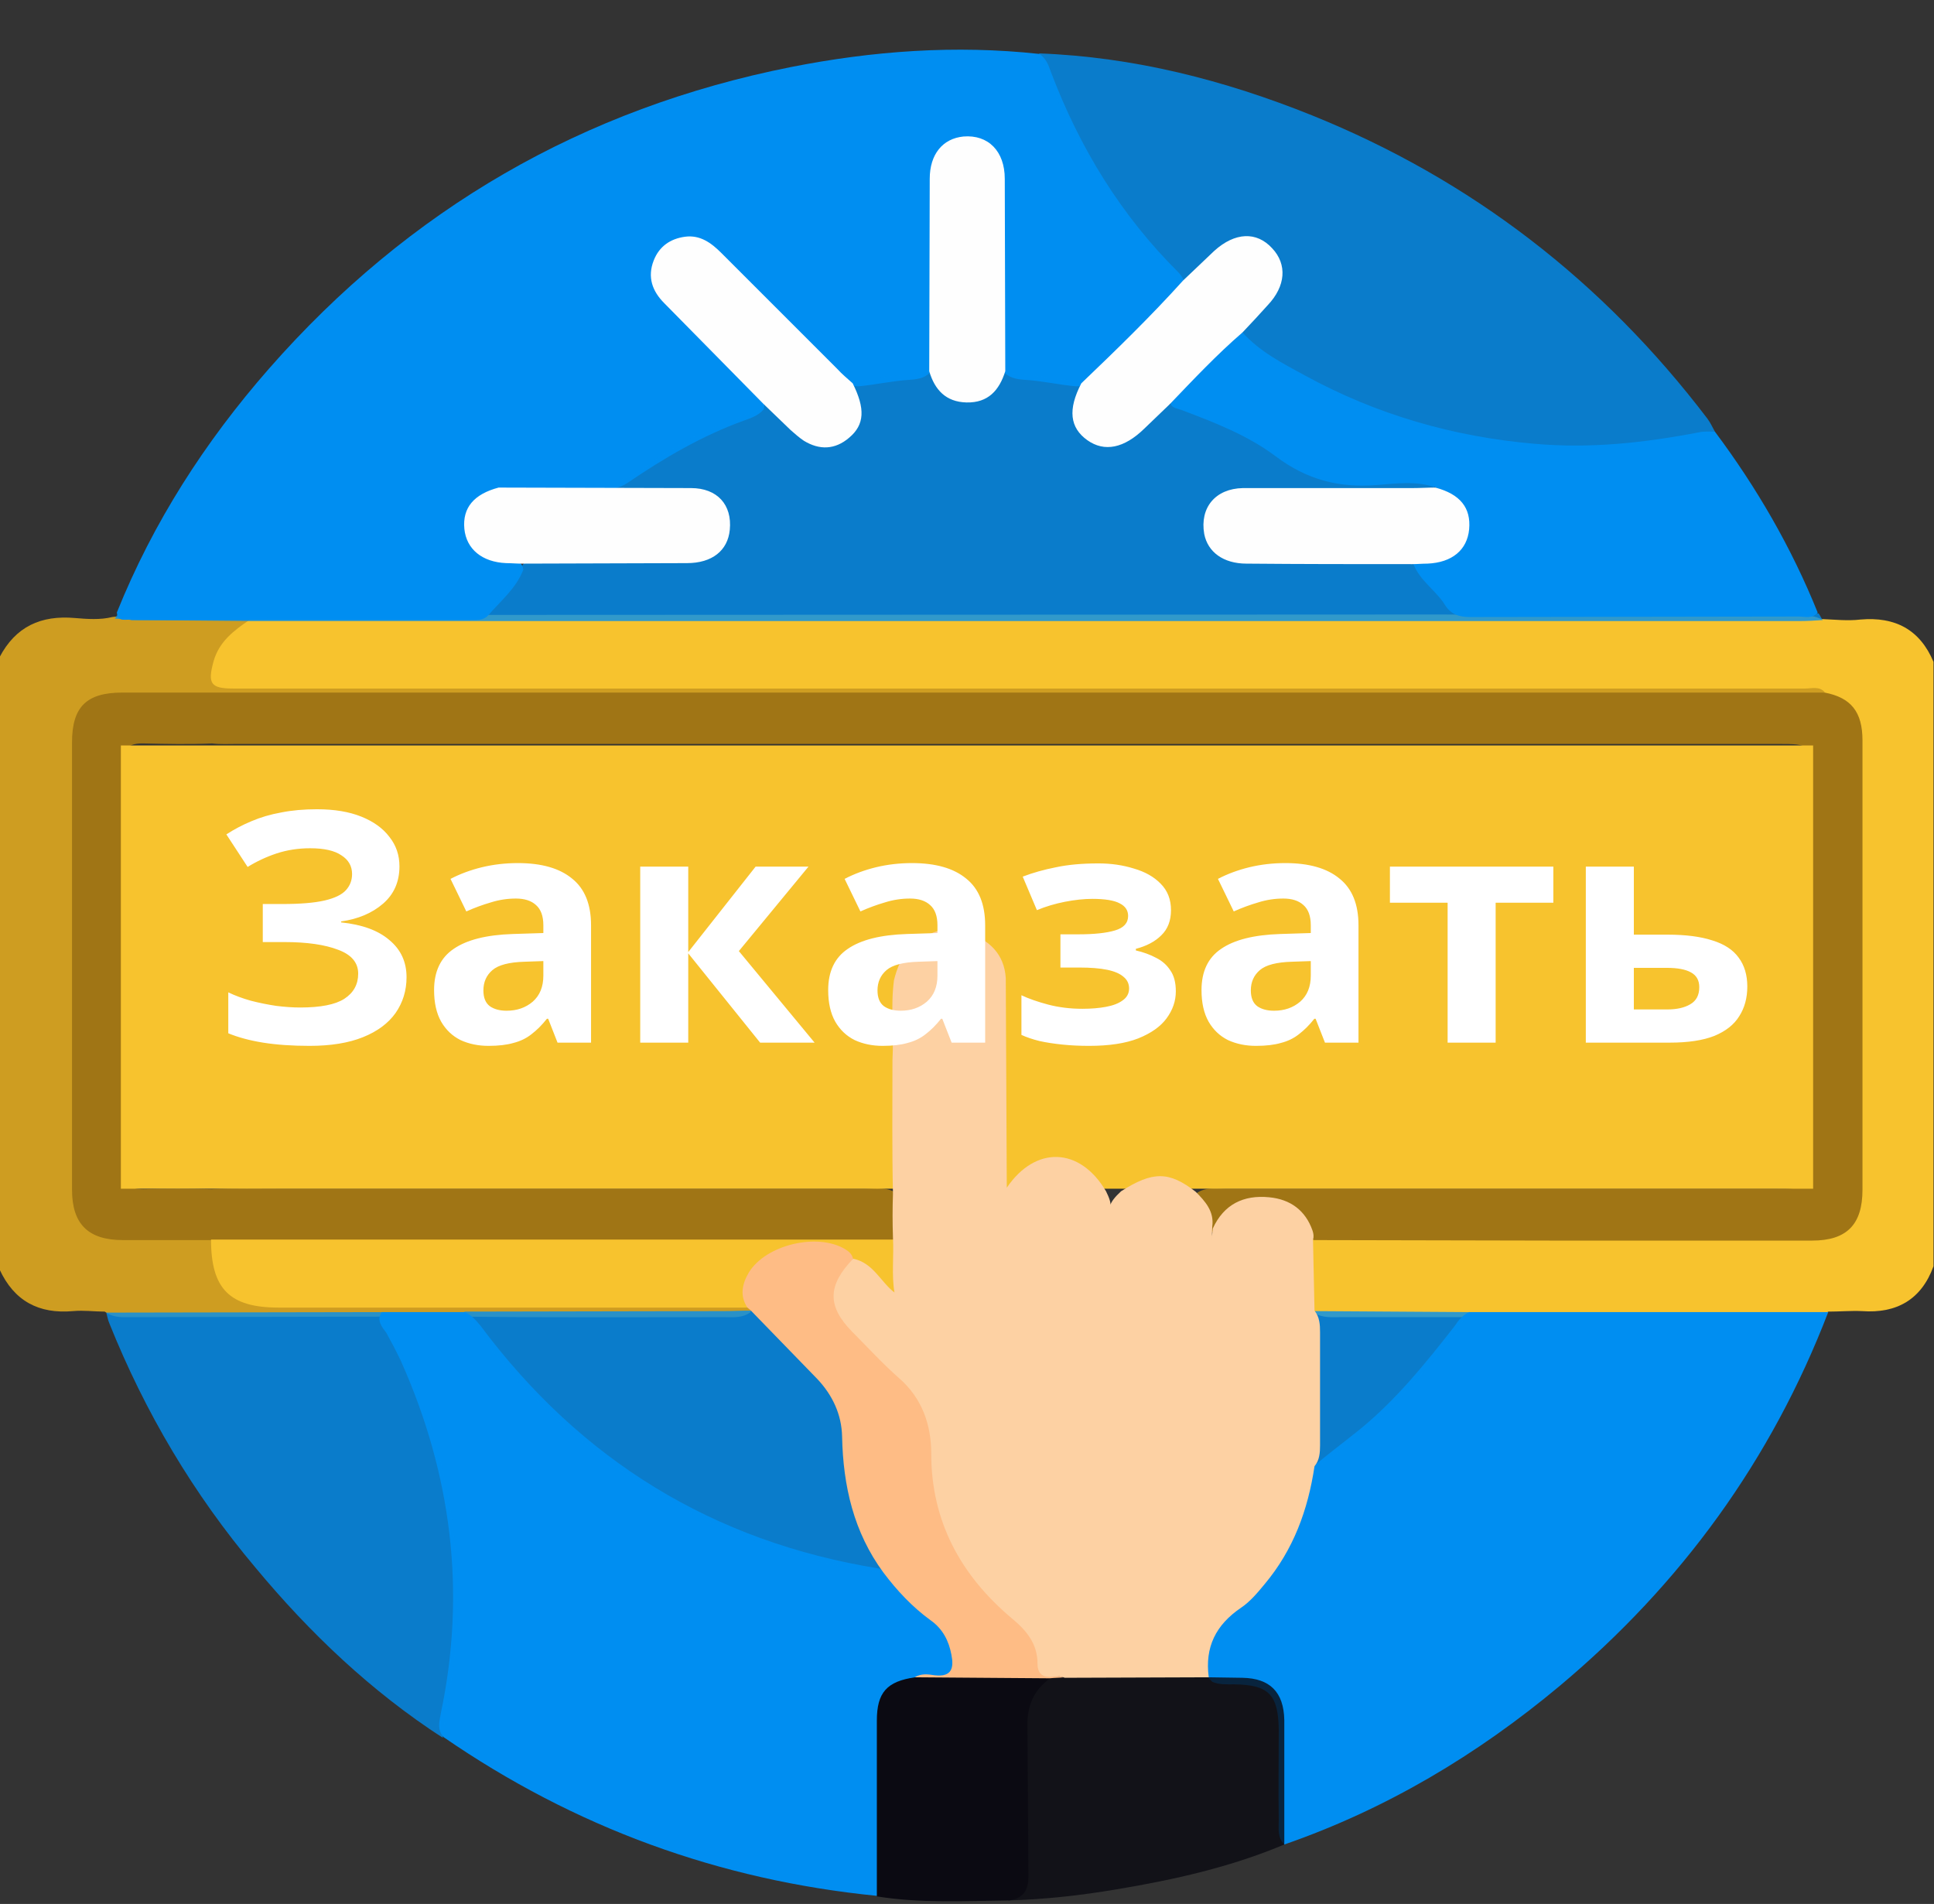 <svg width="384" height="378" viewBox="0 0 384 378" fill="none" xmlns="http://www.w3.org/2000/svg">
<rect x="0" y="0" width="384" height="378" fill="#333333" stroke="none"/>
<g clip-path="url(#clip0_132_186)">
<path d="M361.6 122.9C364.2 123 366.9 123.3 369.4 123C376.3 122.4 381.2 125 383.9 131.4V251.4C381.5 258 376.6 260.8 369.7 260.3C367.5 260.2 365.2 260.4 363 260.4C361.6 261.5 360 261.5 358.4 261.5H291.8H266.3C264.4 261.5 262.5 261.7 260.9 260.6C259.1 255.8 259.3 250.9 260.7 246C262.7 244.4 265 244.9 267.2 244.9H355.6C366.8 244.9 368.5 243.1 368.5 231.8V148.6C368.5 142.2 367.2 140.4 361.9 138.2C359.7 137.3 357.5 137.6 355.2 137.6H50.7H45.8C41.4 137.5 40 135.7 41.1 131.4C42.2 127 45.1 124 49.3 122.4C50.8 122 52.3 122.1 53.8 122.1L283.9 122L355.5 122.1C357.7 122.1 359.7 122 361.6 122.9Z" fill="#F7C32E"/>
<path d="M49.5 123.1C46.4 125.2 43.5 127.4 42.4 131.3C41.2 135.7 41.8 136.7 46.3 136.7H327.3H358.4C359.7 136.7 361.2 136.2 362.3 137.4C360.8 138.9 358.8 138.6 357 138.6H329.6H28.1C16.9 138.6 15.4 140 15.4 151.4V232V236.1C15.7 241.9 18.2 244.5 24 244.8C28.2 245 32.5 244.8 36.7 244.9C38.4 244.9 40.2 244.8 41.8 245.8C42.8 246.7 42.9 248 43.1 249.2C44.5 256.1 47.4 258.4 54.5 258.4H142C144.1 258.4 146.2 258.1 148.3 258.9C148.9 259.3 149.7 259.7 148.9 260.6C147.3 261.7 145.6 261.5 143.8 261.5C126.6 261.5 109.4 261.6 92.3 261.4C86.7 261.5 81.1 261.5 75.5 261.4L24.7 261.5C23.3 261.5 22 261.3 20.8 260.4C18.7 260.4 16.6 260.1 14.5 260.3C7.7 260.9 2.8 258.3 -0.1 252V130.5C3.1 124.4 8.1 122.1 14.9 122.7C17.3 122.9 19.9 123.1 22.3 122.5C30.6 121.5 39 122.1 47.4 122.1C48.3 122.2 49 122.5 49.5 123.1Z" fill="#CE9D21"/>
<path d="M291.7 260.5H363C351.7 289.9 333.8 314.5 309.7 334.7C293.3 348.4 275.2 359.2 255 366.2C253.6 364.8 253.9 363 253.9 361.3C253.8 355.3 253.9 349.4 253.9 343.4C253.8 336.4 251.9 334.5 245.1 334.4C243.6 334.4 242.1 334.5 240.7 333.9C238 331.4 239.1 328.4 239.9 325.7C240.7 323.1 242.6 321.3 244.7 319.6C252.7 313.1 257.7 304.7 259.4 294.5C259.6 293.4 259.8 292.3 260.5 291.4C263.6 288.7 266.9 286.3 270.1 283.7C277.3 277.8 283.1 270.6 288.8 263.3C289.6 262.1 290.4 261.1 291.7 260.5ZM75.8 260.5H92.3C93.6 261.1 94.5 262.1 95.4 263.2C115.3 289.9 141.6 306.1 174.5 311.4C175 311.5 175.5 311.6 175.9 311.9C179.5 315.4 182.9 319 186.8 322.1C188.4 323.4 189.2 325.3 189.7 327.3C190.8 331.7 189.7 333.3 185.1 333.4C183.7 333.5 182.4 333.6 181.1 334.1C176.3 335.9 175.3 337.3 175.3 342.4V371.1C175.3 372.9 175.7 374.9 174.2 376.4C142.8 373.3 114.1 362.8 88.1 344.9C86.8 343.5 87.2 341.9 87.5 340.3C92.6 316.1 89.7 292.8 79.6 270.2C78.7 268.3 77.7 266.4 76.7 264.6C75.8 263.4 74.7 262.1 75.8 260.5Z" fill="#008EF1"/>
<path opacity="0.8" d="M75.8 260.5C79.2 267.7 82.8 274.8 85.3 282.4C89.7 296.1 91.5 310.1 90.7 324.4C90.3 331.3 88.8 338.1 87.9 345C73.7 335.8 61.5 324.2 50.7 311.2C38.4 296.6 28.8 280.4 21.7 262.7C21.4 262 21.3 261.3 21.1 260.6L75.8 260.5Z" fill="#008EF1"/>
<path opacity="0.8" d="M240 333L246.7 333.1C252.1 333.2 254.9 335.9 255 341.5V366.2C244.3 370.7 233.1 373.2 221.7 375.1C214.6 376.3 207.5 377.1 200.2 377.3C202.8 374.7 202.9 371.5 202.9 368.1V342.3C202.9 338.1 204.2 334.4 208.3 332.5C209.4 332.1 210.6 332.1 211.8 332H234.9C236.7 332 238.5 331.9 240 333Z" fill="#0B0A12"/>
<path d="M208.5 333.2C205.2 335.6 203.9 338.7 204 342.8L204.2 372C204.3 375.1 203.4 376.8 200.4 377.3C191.6 377.4 182.8 377.9 174.1 376.5V341.6C174.1 336 176.1 333.8 181.7 333C188.9 332.8 196 331.5 203.2 332C205 332.1 206.9 331.8 208.5 333.2Z" fill="#0B0A12"/>
<path d="M23.2 121.6C30.4 103.7 40.7 87.7 53.4 73.2C81.2 41.5 115.8 21.5 157.1 13.3C173.3 10.1 189.7 8.9 206.3 10.7C207.7 11.5 208.2 13 208.7 14.4C214.4 29.4 222.6 42.8 234 54.1C234.4 54.5 234.8 55.1 235 55.6C235.2 57 234.2 57.9 233.3 58.8L217.5 74.6C216.4 75.7 215.3 76.7 213.7 76.7C210.2 76.4 206.9 75.6 203.4 75.4C201.8 75.3 200.2 75 199.1 73.6C198.2 71.8 198.4 69.9 198.4 68.1V38.6C198.4 36.9 198.5 35.1 198 33.4C197.1 30.3 195 28.6 192.1 28.6C189.2 28.6 187.1 30.2 186.1 33.3C185.6 35 185.6 36.8 185.6 38.5V68.4C185.6 70.1 185.8 71.9 185 73.5C184 75 182.3 75.3 180.7 75.4C177.2 75.6 173.8 76.4 170.4 76.7C168.3 76.7 167.1 75.2 165.7 73.9L144.6 52.8C143.1 51.3 141.6 49.9 139.6 48.9C136.9 47.5 134.4 48 132.3 49.9C130.2 51.8 129.6 54.3 130.7 57.1C131.3 58.8 132.5 60.1 133.8 61.3L149.4 76.9C150.6 78.1 152.3 79.1 151.6 81.3C150.6 82.5 149.1 83 147.7 83.5C139.4 86.5 131.9 90.9 124.7 95.8C122.8 97.1 120.8 97.3 118.7 97.4C112.2 97.6 105.7 96.9 99.3 97.8C94.8 99.3 93.1 101.3 93.3 104.7C93.5 108.2 95.8 110.3 100.4 111.1C101.8 111.4 103.6 110.9 103.9 113.1C102.5 116.8 99.4 119.3 96.9 122.2C96 123.2 94.6 123.1 93.4 123.1H26.1C25.1 122.8 23.4 123.7 23.2 121.6Z" fill="#008EF1"/>
<path opacity="0.8" d="M169.3 76.1C174.2 74.5 179.5 74.7 184.5 73.7C185 73.9 185.3 74.3 185.6 74.7C190.1 80.5 193.9 80.4 198.4 74.6C198.7 74.2 199.1 73.9 199.6 73.8C204.6 74.8 209.8 74.6 214.8 76.2C215.4 77.5 214.6 78.6 214.3 79.8C213.7 82.5 214.2 84.8 216.4 86.5C218.6 88.2 221 88.1 223.4 87C225.5 86.1 227 84.3 228.6 82.8C229.8 81.6 230.9 80.1 232.9 80.2C242.4 82.8 250.8 87.8 259 93.1C261.3 94.6 263.6 95.4 266.4 95.3C271.5 95.2 276.7 95.1 281.8 95.4C283 95.5 285.3 94.7 284.7 97.5C282.9 98.4 281 98.2 279.2 98.2C268.7 98.2 258.2 98.1 247.8 98.3C242.6 98.4 239.9 101.3 240.7 105.7C241.2 108.7 243.6 110.6 247.6 110.9C251.6 111.2 255.6 111 259.6 111H275.7C277.4 111 279.2 110.9 280.8 111.8C282.6 113.5 284.5 115.2 285.9 117.3C288.1 120.5 290.9 121.6 294.8 121.6L356.6 121.5C358.1 121.5 359.6 121.4 361.1 121.8C361.4 122.2 361.6 122.7 361.9 123.1C360.4 123.2 358.9 123.3 357.4 123.3H56.5H49.8L27.2 123.1C25.7 123.1 24.3 122.9 22.8 122.8C23 122.5 23.3 122.1 23.5 121.8C24.6 123.1 26 122.6 27.3 122.6L92.5 122.7C94.7 122.7 96.3 122.2 97.5 120.3C99.3 117.4 102.5 115.5 103.8 112.1C105.3 110.6 107.3 111 109.1 111H134.5C136.2 111 138 111 139.7 110.3C142.6 109.2 144 107 143.8 103.9C143.6 100.9 141.7 99.2 138.9 98.5C137.4 98.1 135.9 98.2 134.4 98.2H104.5C102.7 98.2 100.7 98.6 99.3 96.9C103.8 95.5 108.4 96.3 113 96.4C118.7 96.5 123.8 96 128.6 92.3C135.2 87.4 142.8 84.1 150.5 81.3C151 81.1 151.5 80.6 152 80.3C154.1 80.4 155.1 82.2 156.4 83.4C157.5 84.4 158.5 85.5 159.8 86.3C162.4 87.9 165.1 88.5 167.8 86.6C170.5 84.7 170.9 82 169.9 79C169.2 78 168.7 77.1 169.3 76.1ZM235 55.7C227.4 49.9 222.4 42.1 217.4 34.2C212.7 26.8 209.4 18.7 206.3 10.6C225.1 11.3 243.1 15.9 260.5 22.9C292.2 35.7 318.3 55.9 339 83.1C339.6 83.9 340 84.8 340.5 85.7C336 88.1 330.9 88.3 326 88.8C302.9 91.5 281 87 260.4 76.3C255.4 73.7 250.4 71.2 246.5 67C245.9 64.9 247.5 63.9 248.6 62.6C250.2 60.9 252.1 59.4 253 57.2C254.2 54.3 253.7 51.7 251.5 49.7C249.3 47.7 246.7 47.3 244 48.9C242 50 240.5 51.6 238.9 53.2C237.7 54.3 236.9 55.8 235 55.7Z" fill="#008EF1"/>
<path d="M246.7 66C250.2 69.9 254.8 72.2 259.2 74.6C273.3 82.3 288.5 86.7 304.6 88.1C315.8 89.1 326.6 87.9 337.5 85.8C338.5 85.6 339.5 85.7 340.5 85.7C348.8 96.8 355.7 108.7 360.9 121.6C359.9 122.9 358.4 122.4 357.1 122.4L291.9 122.5C289.7 122.5 288.1 122 286.9 120.1C285.1 117.2 281.9 115.3 280.6 111.9C281.6 110.7 283.1 111 284.4 110.8C287.6 110.3 290 108.8 290.7 105.4C291.3 102 289.8 99.7 286.8 98.2C286.1 97.9 285.4 97.6 285.1 96.8C281.2 95.4 277.2 96 273.3 96.3C265.8 96.9 259.4 95.2 253.3 90.6C247.7 86.4 241.2 83.9 234.6 81.4C233.8 81.1 232.9 81.1 232.4 80.2C232.3 78.9 233.2 78.2 234 77.4L244 67.4C244.7 66.7 245.4 65.8 246.7 66Z" fill="#008EF1"/>
<path d="M260.8 246.2C258.9 241.7 256 238.4 250.7 238.5C246.4 238.5 243.2 240.5 241.5 244.6C240.6 245.1 240.4 244.3 240.1 243.8C240.3 241.1 238.5 239.2 237.2 237.2C239 235.6 241.2 236 243.3 236H352.4C359.5 236 359.5 236 359.5 228.8V154.2C359.5 147.8 359.5 147.7 353 147.7H47C45.4 147.7 43.8 147.8 42.1 147.6C37.6 147.8 33.1 147.7 28.6 147.6C25.6 147.5 24.3 148.6 24.3 151.7V231.9C24.3 235 25.5 236.1 28.5 236.1C33 236 37.5 236 42 236.1C46.6 235.9 51.2 236 55.9 236H171.6C173.9 236 176.4 235.5 178.4 237.2V246.2C176.8 247.6 174.9 247.4 173.1 247.4H47.3C45.4 247.4 43.5 247.6 42 246.2H24.4C17.5 246.2 14.3 243 14.3 236.2V147.4C14.3 140.3 17.2 137.5 24.3 137.5H357.4H362.3C367.5 138.5 369.8 141.3 369.8 147V227.2V236.2C369.8 243.1 366.7 246.3 359.8 246.3H308.8L260.8 246.2Z" fill="#A07515"/>
<path opacity="0.8" d="M261.1 291.2V260.3L291.8 260.5C283.9 271.9 274.7 282 263.4 290.1C262.6 290.6 262 291.2 261.1 291.2ZM175.4 312.2C164.9 311.4 155 308 145.3 304.1C130.2 298 117.2 288.7 105.8 277.2C100.7 272.1 96.2 266.5 92.2 260.4L143.8 260.3C145.5 260.3 147.3 260.2 149 260.2C150.4 260.4 151.2 261.4 152 262.3L162.6 272.9C165.8 276.2 167.9 280.2 168.1 284.9C168.6 293.7 169.7 302.3 174.9 309.8C175.5 310.5 176 311.3 175.4 312.2Z" fill="#008EF1"/>
<path d="M169.5 250.1C164.9 247 160 246.9 155 248.9C150.3 250.9 147.7 254.3 148.4 259.6H55.3C45.6 259.6 41.9 255.9 41.9 246.1H178.4V258.1L169.5 250.1Z" fill="#F7C32E"/>
<path d="M246.7 66C241.6 70.4 237 75.3 232.3 80.2L227.2 85.1C223.2 89 219.3 89.8 215.9 87.4C212.4 84.9 212 81.3 214.7 76.1C221.6 69.5 228.5 62.8 234.9 55.7L241.1 49.8C245.2 46.1 249.5 45.9 252.6 49.3C255.6 52.5 255.3 56.8 251.7 60.6C250.1 62.4 248.4 64.2 246.7 66ZM169.3 76.1C171.8 81.1 171.7 84.3 168.6 86.9C165.8 89.3 162.7 89.4 159.6 87.5C158.7 86.9 157.8 86.1 157 85.4L151.6 80.2L131.9 60.2C129.5 57.8 128.5 55 129.8 51.7C130.9 48.9 133.1 47.4 136 47C139 46.6 141.2 48.2 143.2 50.2L166.2 73.2C167.2 74.3 168.3 75.2 169.3 76.1ZM199.6 73.7C198.4 77.5 196.2 80 191.9 79.9C187.8 79.8 185.6 77.4 184.5 73.7L184.6 35.5C184.6 30.6 187.2 27.5 191.3 27.1C196.2 26.7 199.5 30 199.5 35.5L199.6 73.7ZM99 96.8L137.2 96.9C142.4 96.9 145.4 100.2 144.9 105.2C144.5 109.3 141.4 111.8 136.4 111.8L103.5 111.9C102.5 111.9 101.5 111.8 100.5 111.8C95.7 111.6 92.6 109 92.2 105C91.8 100.8 94.1 98.1 99 96.8ZM285 96.8C289.9 98.1 292.1 100.8 291.7 105.1C291.3 109.2 288.3 111.7 283.4 111.9C282.4 111.9 281.4 112 280.4 112C269.4 112 258.4 112 247.5 111.9C242.9 111.9 239.8 109.6 239.1 106C238.2 100.8 241.3 97 246.8 96.9H280.5C282 96.9 283.5 96.8 285 96.8Z" fill="#FEFEFE"/>
<rect x="24" y="148" width="336" height="88" fill="#F7C32E"/>
<path d="M175.4 312.2C169.5 304.2 167.4 295 167.2 285.2C167.1 280.8 165.3 277 162.3 273.8L149 260.1C148.8 259.9 148.6 259.8 148.4 259.6C146.8 257.2 147.4 254.8 148.7 252.6C152.1 247.1 162.3 244.7 167.8 248C168.6 248.5 169.2 249 169.4 250C169.1 250.7 168.8 251.3 168.4 252C165.3 257 165.5 259.1 169.6 263.2C172.8 266.4 175.8 269.8 179.2 272.7C184.3 277.1 185.8 282.8 185.9 289.1C186.1 302.6 192.2 312.9 202.4 321.1C204.7 322.9 206.9 325.1 206.7 327.7C206.4 331.6 208.3 332.5 211.4 333C210.4 333.1 209.4 333.1 208.4 333.2L181.6 333C182.9 332.2 184.3 332.4 185.6 332.6C189.1 333 189.4 331 188.9 328.5C188.4 325.8 187.2 323.4 184.8 321.7C181.2 319.1 178.1 315.8 175.4 312.2Z" fill="#FEBC85"/>
<path d="M240 333L211.4 333.1C210.6 332.7 209.7 332.8 208.8 332.9C206.8 333.1 206 332 206 330.3C206 326.3 203.8 323.7 200.9 321.3C190.8 312.8 184.9 302.1 184.9 288.6C184.9 282.9 183.1 277.6 178.5 273.6C175.2 270.7 172.3 267.5 169.2 264.4C164.2 259.3 164.3 255.2 169.4 249.9C173.4 250.7 174.9 254.6 177.6 256.6C177 253.2 177.5 249.4 177.3 245.7C177.2 242.8 177.2 239.9 177.3 237C177.1 228.2 177.2 219.4 177.2 210.5C177.5 205.2 176.8 199.9 177.5 194.6C178.1 192.2 179 189.9 180.9 188.1C184.1 185 187.8 183.6 192.1 185.1C196.3 186.6 199.4 189.3 199.7 194.2L199.9 235.8C205.6 227.4 214.4 227.7 219.6 236.5C220.2 237.7 220.7 239 220.4 239.5C220.5 238.7 221.4 237.6 222.6 236.5C228.9 232.5 232.1 232.5 237.4 236.6C239.3 238.5 241.1 240.5 240.7 243.5C240.6 244.4 240.8 245.4 240.4 246.3C240.7 245.6 240.7 244.7 240.8 243.9C243 239.1 246.9 237.2 252 237.7C256.2 238.1 259.2 240.3 260.6 244.3C260.8 244.9 260.9 245.5 260.7 246.1L261 260.2C262 261.5 262.1 262.9 262.1 264.5V286.9C262.1 288.4 262 289.9 261 291.1C259.7 299.8 256.8 307.7 251.1 314.5C249.7 316.2 248.2 318 246.4 319.2C241.4 322.6 239.2 327 240 333Z" fill="#FDD1A3"/>
<path d="M79.312 171.992C79.312 175.064 78.224 177.539 76.048 179.416C73.872 181.293 71.099 182.467 67.728 182.936V183.128C71.909 183.555 75.109 184.728 77.328 186.648C79.589 188.525 80.72 190.979 80.72 194.008C80.72 196.653 79.995 199.021 78.544 201.112C77.093 203.16 74.939 204.76 72.08 205.912C69.221 207.064 65.68 207.64 61.456 207.64C58 207.64 54.928 207.427 52.24 207C49.595 206.573 47.291 205.955 45.328 205.144V197.016C46.651 197.656 48.144 198.211 49.808 198.68C51.472 199.107 53.157 199.448 54.864 199.704C56.571 199.917 58.149 200.024 59.6 200.024C63.653 200.024 66.576 199.448 68.368 198.296C70.203 197.101 71.12 195.437 71.12 193.304C71.12 191.128 69.797 189.549 67.152 188.568C64.507 187.544 60.944 187.032 56.464 187.032H52.176V179.48H56.016C59.643 179.48 62.459 179.245 64.464 178.776C66.469 178.307 67.877 177.624 68.688 176.728C69.499 175.832 69.904 174.765 69.904 173.528C69.904 171.949 69.2 170.712 67.792 169.816C66.427 168.877 64.357 168.408 61.584 168.408C59.237 168.408 57.019 168.749 54.928 169.432C52.88 170.115 50.96 171.011 49.168 172.12L44.944 165.656C46.523 164.632 48.187 163.757 49.936 163.032C51.728 162.264 53.691 161.688 55.824 161.304C57.957 160.877 60.325 160.664 62.928 160.664C66.384 160.664 69.328 161.155 71.76 162.136C74.192 163.117 76.048 164.461 77.328 166.168C78.651 167.832 79.312 169.773 79.312 171.992ZM102.828 171.352C107.521 171.352 111.105 172.376 113.58 174.424C116.097 176.429 117.356 179.523 117.356 183.704V207H110.7L108.844 202.264H108.588C107.607 203.501 106.583 204.525 105.516 205.336C104.492 206.147 103.297 206.723 101.932 207.064C100.609 207.448 98.967 207.64 97.004 207.64C94.956 207.64 93.1 207.256 91.436 206.488C89.815 205.677 88.535 204.461 87.596 202.84C86.657 201.176 86.188 199.085 86.188 196.568C86.188 192.856 87.489 190.125 90.092 188.376C92.695 186.584 96.599 185.603 101.804 185.432L107.884 185.24V183.704C107.884 181.869 107.393 180.525 106.412 179.672C105.473 178.819 104.151 178.392 102.444 178.392C100.737 178.392 99.073 178.648 97.452 179.16C95.831 179.629 94.209 180.227 92.588 180.952L89.452 174.488C91.329 173.507 93.399 172.739 95.66 172.184C97.964 171.629 100.353 171.352 102.828 171.352ZM104.172 190.936C101.1 191.021 98.967 191.576 97.772 192.6C96.577 193.624 95.98 194.968 95.98 196.632C95.98 198.083 96.407 199.128 97.26 199.768C98.113 200.365 99.223 200.664 100.588 200.664C102.636 200.664 104.364 200.067 105.772 198.872C107.18 197.635 107.884 195.907 107.884 193.688V190.808L104.172 190.936ZM150.029 172.056H160.525L146.701 188.824L161.741 207H150.925L136.653 189.272V207H127.117V172.056H136.653V189.016L150.029 172.056ZM181.078 171.352C185.771 171.352 189.355 172.376 191.83 174.424C194.347 176.429 195.606 179.523 195.606 183.704V207H188.95L187.094 202.264H186.838C185.857 203.501 184.833 204.525 183.766 205.336C182.742 206.147 181.547 206.723 180.182 207.064C178.859 207.448 177.217 207.64 175.254 207.64C173.206 207.64 171.35 207.256 169.686 206.488C168.065 205.677 166.785 204.461 165.846 202.84C164.907 201.176 164.438 199.085 164.438 196.568C164.438 192.856 165.739 190.125 168.342 188.376C170.945 186.584 174.849 185.603 180.054 185.432L186.134 185.24V183.704C186.134 181.869 185.643 180.525 184.662 179.672C183.723 178.819 182.401 178.392 180.694 178.392C178.987 178.392 177.323 178.648 175.702 179.16C174.081 179.629 172.459 180.227 170.838 180.952L167.702 174.488C169.579 173.507 171.649 172.739 173.91 172.184C176.214 171.629 178.603 171.352 181.078 171.352ZM182.422 190.936C179.35 191.021 177.217 191.576 176.022 192.6C174.827 193.624 174.23 194.968 174.23 196.632C174.23 198.083 174.657 199.128 175.51 199.768C176.363 200.365 177.473 200.664 178.838 200.664C180.886 200.664 182.614 200.067 184.022 198.872C185.43 197.635 186.134 195.907 186.134 193.688V190.808L182.422 190.936ZM218.103 171.416C220.62 171.416 222.967 171.757 225.143 172.44C227.362 173.08 229.132 174.083 230.455 175.448C231.82 176.813 232.503 178.563 232.503 180.696C232.503 182.787 231.863 184.451 230.583 185.688C229.346 186.925 227.66 187.821 225.527 188.376V188.696C227.02 189.037 228.364 189.528 229.559 190.168C230.754 190.765 231.692 191.597 232.375 192.664C233.1 193.688 233.463 195.075 233.463 196.824C233.463 198.744 232.844 200.536 231.607 202.2C230.412 203.821 228.535 205.144 225.975 206.168C223.458 207.149 220.215 207.64 216.247 207.64C214.37 207.64 212.599 207.555 210.935 207.384C209.271 207.213 207.756 206.979 206.391 206.68C205.026 206.339 203.831 205.933 202.807 205.464V197.592C204.258 198.275 206.028 198.893 208.119 199.448C210.252 200.003 212.514 200.28 214.903 200.28C216.652 200.28 218.21 200.152 219.575 199.896C220.983 199.64 222.092 199.213 222.903 198.616C223.756 198.019 224.183 197.229 224.183 196.248C224.183 195.309 223.82 194.541 223.095 193.944C222.37 193.304 221.282 192.835 219.831 192.536C218.38 192.237 216.524 192.088 214.263 192.088H210.551V185.496H214.071C217.228 185.496 219.66 185.24 221.367 184.728C223.116 184.216 223.991 183.256 223.991 181.848C223.991 180.739 223.436 179.907 222.327 179.352C221.218 178.755 219.404 178.456 216.887 178.456C215.223 178.456 213.41 178.648 211.447 179.032C209.484 179.416 207.628 179.971 205.879 180.696L203.063 174.04C205.068 173.272 207.266 172.653 209.655 172.184C212.044 171.672 214.86 171.416 218.103 171.416ZM255.203 171.352C259.896 171.352 263.48 172.376 265.955 174.424C268.472 176.429 269.731 179.523 269.731 183.704V207H263.075L261.219 202.264H260.963C259.982 203.501 258.958 204.525 257.891 205.336C256.867 206.147 255.672 206.723 254.307 207.064C252.984 207.448 251.342 207.64 249.379 207.64C247.331 207.64 245.475 207.256 243.811 206.488C242.19 205.677 240.91 204.461 239.971 202.84C239.032 201.176 238.563 199.085 238.563 196.568C238.563 192.856 239.864 190.125 242.467 188.376C245.07 186.584 248.974 185.603 254.179 185.432L260.259 185.24V183.704C260.259 181.869 259.768 180.525 258.787 179.672C257.848 178.819 256.526 178.392 254.819 178.392C253.112 178.392 251.448 178.648 249.827 179.16C248.206 179.629 246.584 180.227 244.963 180.952L241.827 174.488C243.704 173.507 245.774 172.739 248.035 172.184C250.339 171.629 252.728 171.352 255.203 171.352ZM256.547 190.936C253.475 191.021 251.342 191.576 250.147 192.6C248.952 193.624 248.355 194.968 248.355 196.632C248.355 198.083 248.782 199.128 249.635 199.768C250.488 200.365 251.598 200.664 252.963 200.664C255.011 200.664 256.739 200.067 258.147 198.872C259.555 197.635 260.259 195.907 260.259 193.688V190.808L256.547 190.936ZM308.42 179.224H296.964V207H287.428V179.224H275.972V172.056H308.42V179.224ZM331.123 185.56C334.707 185.56 337.672 185.944 340.019 186.712C342.366 187.437 344.094 188.568 345.203 190.104C346.355 191.64 346.931 193.56 346.931 195.864C346.931 198.125 346.398 200.088 345.331 201.752C344.307 203.416 342.664 204.717 340.403 205.656C338.142 206.552 335.176 207 331.507 207H314.867V172.056H324.403V185.56H331.123ZM337.395 195.992C337.395 194.627 336.84 193.645 335.731 193.048C334.664 192.451 333.064 192.152 330.931 192.152H324.403V200.408H331.059C332.936 200.408 334.451 200.067 335.603 199.384C336.798 198.701 337.395 197.571 337.395 195.992Z" fill="white"/>
</g>
<defs>
<clipPath id="clip0_132_186">
<rect width="384" height="377.5" fill="white"/>
</clipPath>
</defs>
</svg>
